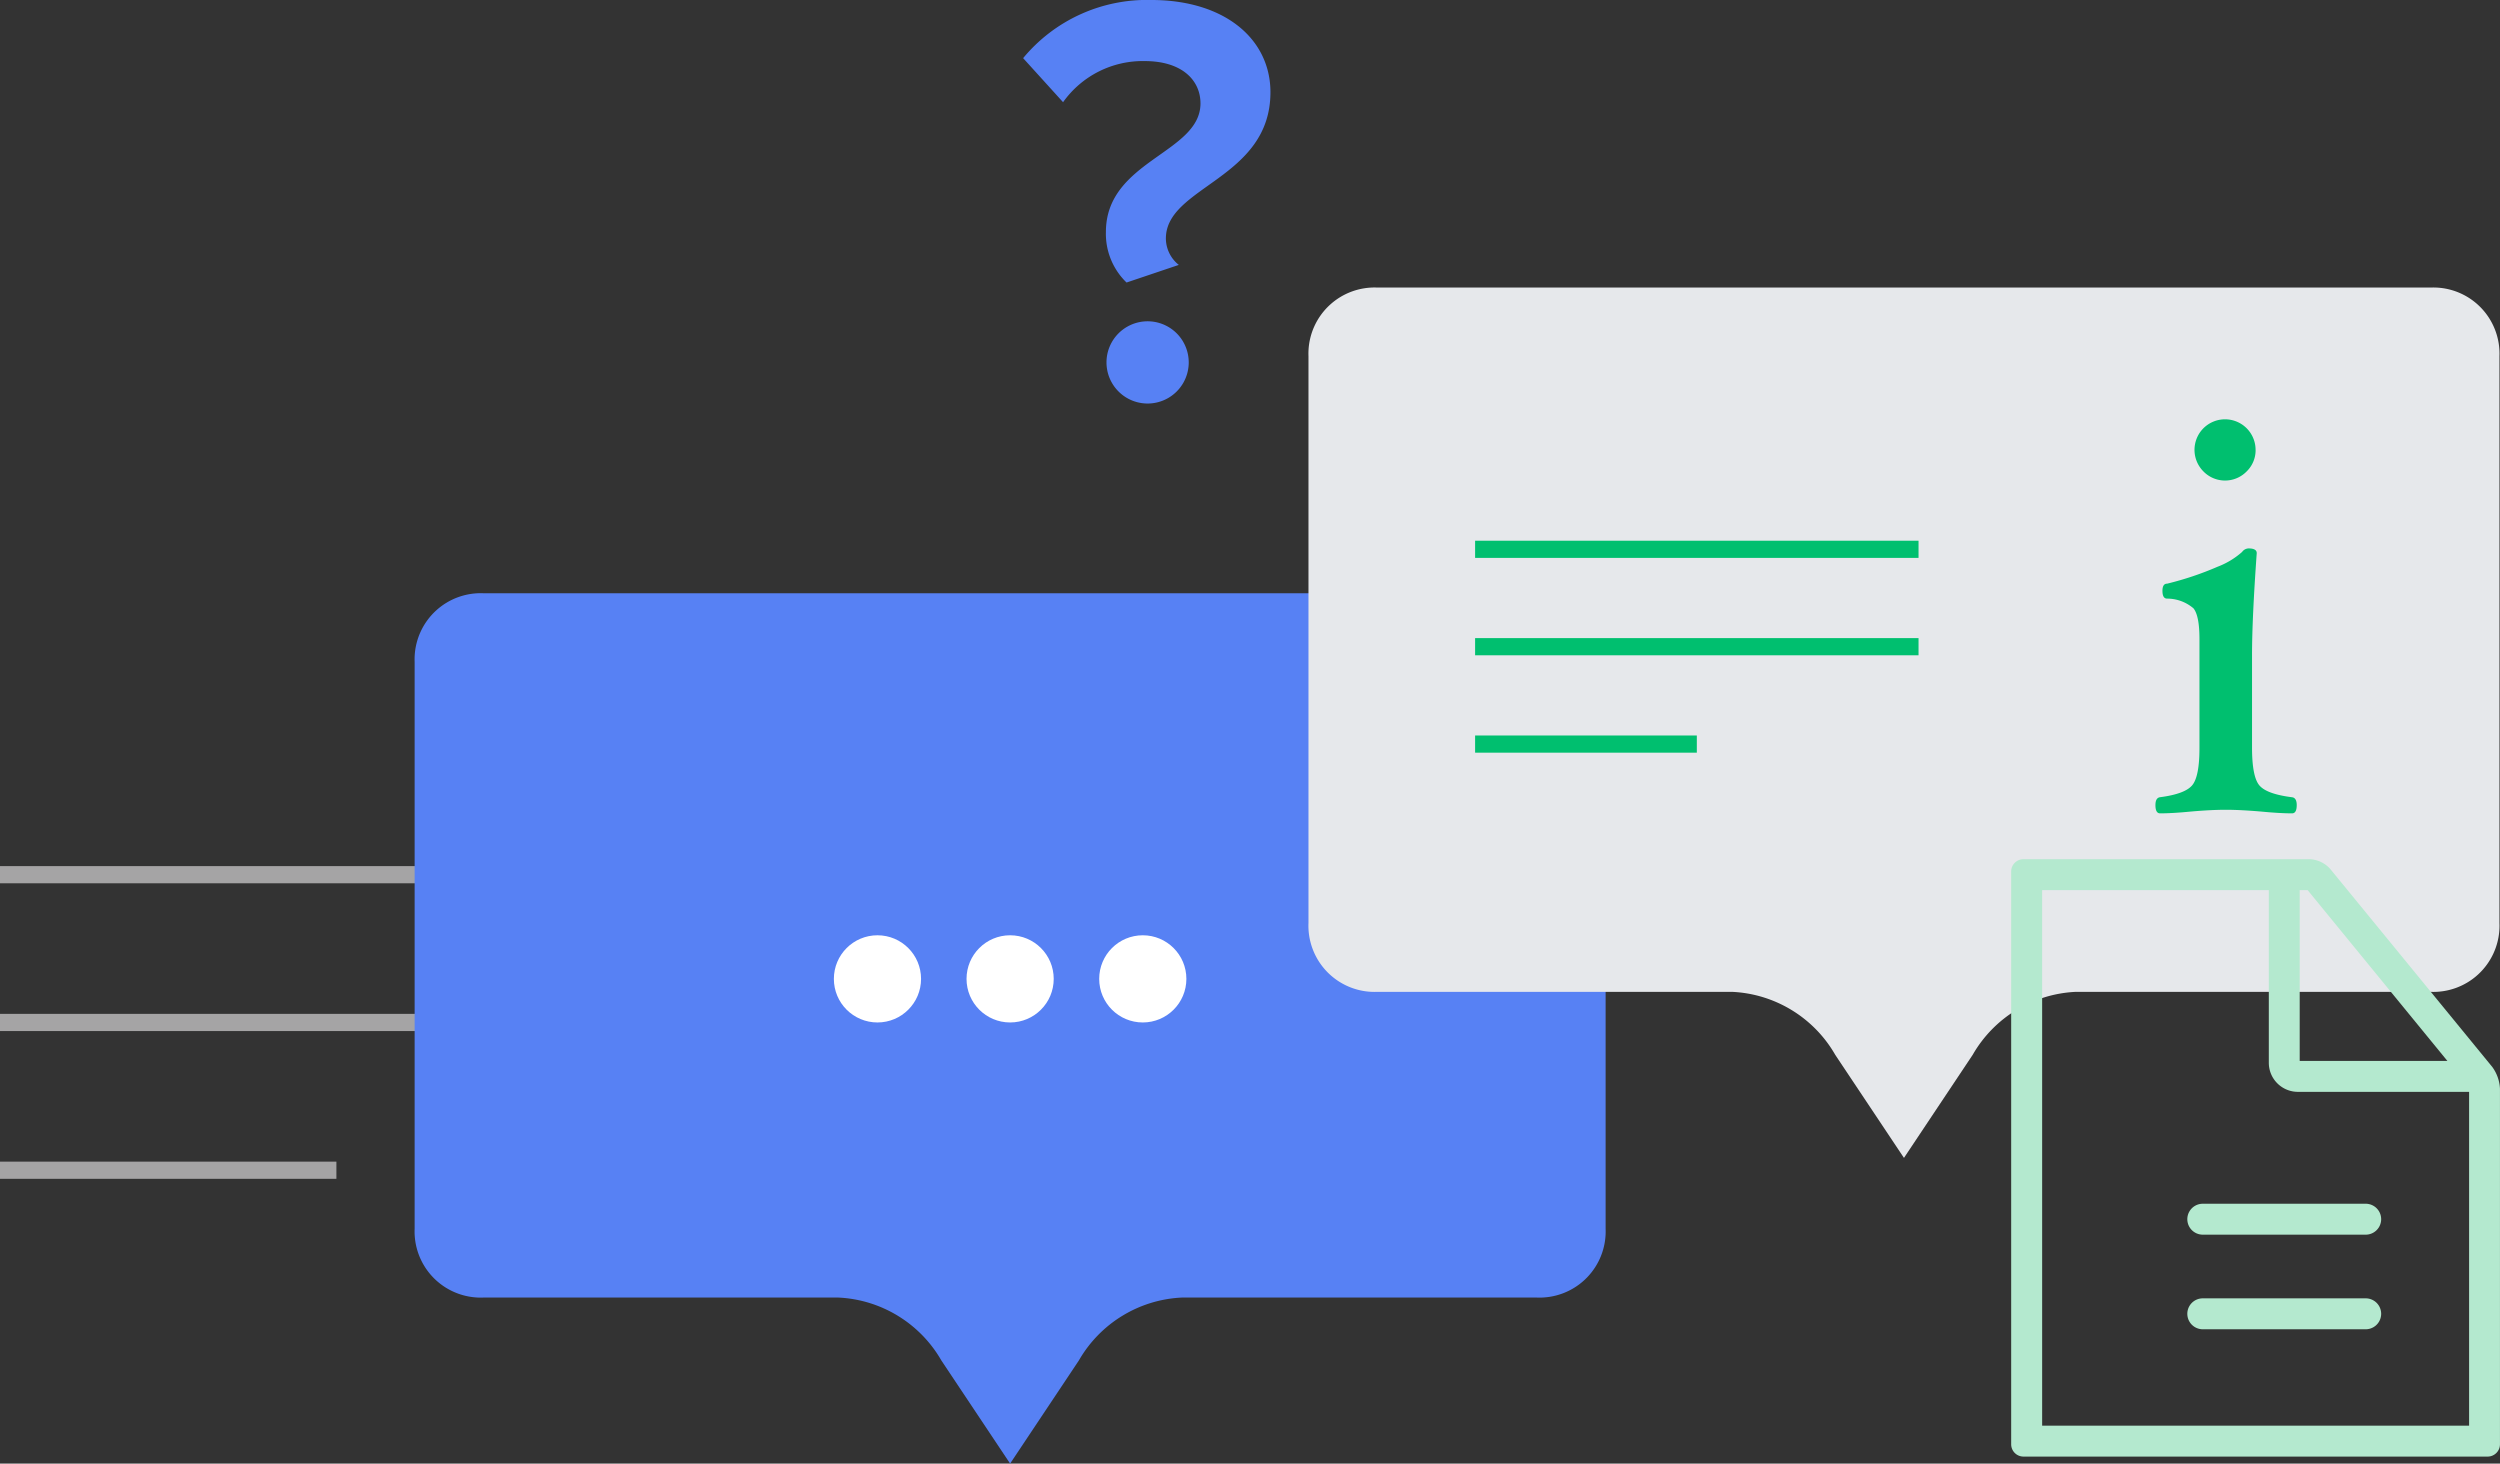 <svg xmlns="http://www.w3.org/2000/svg" width="278.77" height="163.202" viewBox="0 0 278.77 163.202">
  <rect x="0" y="0" width="278.77" height="163.202" fill="#333333" stroke="none"/>
  <g id="Group_1250" data-name="Group 1250" transform="translate(-606 -1821)">
    <g id="Group_1236" data-name="Group 1236" transform="translate(606 1821)">
      <g id="Group_1230" data-name="Group 1230" transform="translate(0 97.536)">
        <g id="Group_1229" data-name="Group 1229">
          <line id="Line_238" data-name="Line 238" x2="75.023" fill="none" stroke="#a5a4a5" stroke-miterlimit="10" stroke-width="1.916"/>
          <line id="Line_239" data-name="Line 239" x2="75.023" transform="translate(0 16.477)" fill="none" stroke="#a5a4a5" stroke-miterlimit="10" stroke-width="1.916"/>
          <line id="Line_240" data-name="Line 240" x2="37.511" transform="translate(0 32.954)" fill="none" stroke="#a5a4a5" stroke-miterlimit="10" stroke-width="1.916"/>
        </g>
      </g>
      <path id="Path_3631" data-name="Path 3631" d="M1151.25,407.772a7.376,7.376,0,0,0-7.662,7.078q-.011.292,0,.585v63.21a7.377,7.377,0,0,0,7.077,7.663q.293.011.585,0h39.585a14.006,14.006,0,0,1,11.492,7.023l7.662,11.492,7.661-11.492a14.008,14.008,0,0,1,11.492-7.023h39.588a7.376,7.376,0,0,0,7.662-7.078c.007-.2.007-.39,0-.585v-63.21a7.376,7.376,0,0,0-7.077-7.663c-.194-.008-.39-.008-.585,0Z" transform="translate(-1097.353 -341.62)" fill="#5781f4"/>
      <path id="Path_3632" data-name="Path 3632" d="M1262.023,369.887a7.375,7.375,0,0,0-7.662,7.078q-.012.291,0,.585v63.21a7.376,7.376,0,0,0,7.077,7.663q.293.011.585,0h39.585a14,14,0,0,1,11.491,7.023l7.663,11.492,7.662-11.492a14.006,14.006,0,0,1,11.492-7.023H1379.5a7.376,7.376,0,0,0,7.663-7.078c.008-.2.008-.39,0-.585V377.55a7.376,7.376,0,0,0-7.078-7.663q-.292-.012-.585,0Z" transform="translate(-1108.455 -337.823)" fill="#e6e8eb"/>
      <g id="Group_1231" data-name="Group 1231" transform="translate(92.983 104.291)">
        <circle id="Ellipse_192" data-name="Ellipse 192" cx="4.861" cy="4.861" r="4.861" fill="#fff"/>
        <circle id="Ellipse_193" data-name="Ellipse 193" cx="4.861" cy="4.861" r="4.861" transform="translate(14.793)" fill="#fff"/>
        <circle id="Ellipse_194" data-name="Ellipse 194" cx="4.861" cy="4.861" r="4.861" transform="translate(29.586)" fill="#fff"/>
      </g>
      <g id="Group_1232" data-name="Group 1232" transform="translate(164.486 61.252)">
        <line id="Line_241" data-name="Line 241" x2="49.446" fill="none" stroke="#00bf6f" stroke-miterlimit="10" stroke-width="1.916"/>
        <line id="Line_242" data-name="Line 242" x2="49.446" transform="translate(0 10.86)" fill="none" stroke="#00bf6f" stroke-miterlimit="10" stroke-width="1.916"/>
        <line id="Line_243" data-name="Line 243" x2="24.723" transform="translate(0 21.719)" fill="none" stroke="#00bf6f" stroke-miterlimit="10" stroke-width="1.916"/>
      </g>
      <g id="Group_1233" data-name="Group 1233" transform="translate(240.35 46.771)">
        <path id="Path_3633" data-name="Path 3633" d="M1375.08,429.24c0,.611-.176.918-.524.918q-1.344,0-3.44-.2-2.351-.2-3.948-.2-1.629,0-3.914.2-2.064.2-3.406.2c-.351,0-.523-.307-.523-.918,0-.545.172-.84.523-.884q2.782-.362,3.586-1.342t.8-4.187v-12.1q0-2.616-.671-3.433a4.51,4.51,0,0,0-2.932-1.081c-.35,0-.525-.288-.525-.868,0-.534.175-.8.523-.8a34.594,34.594,0,0,0,5.616-1.884,8.847,8.847,0,0,0,2.742-1.653.933.933,0,0,1,.719-.394q.913,0,.914.525-.525,7.335-.524,11.4v10.286q0,3.21.8,4.192t3.653,1.343C1374.9,428.4,1375.08,428.694,1375.08,429.24Zm-4.586-39.6a3.3,3.3,0,0,1-1,2.391,3.363,3.363,0,0,1-4.816,0,3.405,3.405,0,1,1,5.813-2.391Z" transform="translate(-1359.326 -386.233)" fill="#00bf6f"/>
      </g>
      <g id="Group_1234" data-name="Group 1234" transform="translate(114.082 0)">
        <path id="Path_3634" data-name="Path 3634" d="M1228.228,360.124c0-7.991,10.546-8.777,10.546-14.344,0-2.554-2.031-4.717-6.222-4.717a10.9,10.9,0,0,0-9.1,4.585l-4.454-4.913a17.918,17.918,0,0,1,14.278-6.484c8.253,0,13.3,4.388,13.3,10.284,0,9.694-11.66,10.48-11.66,16.309a3.785,3.785,0,0,0,1.442,2.947l-5.829,1.965A7.558,7.558,0,0,1,1228.228,360.124Zm.066,14.54a4.585,4.585,0,0,1,9.17,0,4.585,4.585,0,1,1-9.17,0Z" transform="translate(-1218.993 -334.252)" fill="#5781f4"/>
      </g>
      <g id="Group_1235" data-name="Group 1235" transform="translate(224.267 95.807)">
        <path id="Path_3635" data-name="Path 3635" d="M1395.087,463.89,1377,441.791a3.285,3.285,0,0,0-2.236-1.06h-31.948a1.373,1.373,0,0,0-1.37,1.37v63.875a1.374,1.374,0,0,0,1.37,1.369h51.764a1.374,1.374,0,0,0,1.37-1.369V466.32A4.479,4.479,0,0,0,1395.087,463.89Zm-5-.664h-16.468V444.178h.883ZM1344.9,503.9V444.178h25.275v19.258a3.241,3.241,0,0,0,3.238,3.238h19.095V503.9Z" transform="translate(-1341.451 -440.731)" fill="#b4e9cf"/>
        <path id="Path_3636" data-name="Path 3636" d="M1383.168,483.43H1365a1.724,1.724,0,1,0,0,3.448h18.167a1.724,1.724,0,0,0,0-3.448Z" transform="translate(-1343.639 -445.01)" fill="#b4e9cf"/>
        <path id="Path_3637" data-name="Path 3637" d="M1383.168,495.155H1365a1.724,1.724,0,1,0,0,3.448h18.167a1.724,1.724,0,0,0,0-3.448Z" transform="translate(-1343.639 -446.186)" fill="#b4e9cf"/>
      </g>
    </g>
  </g>
</svg>
